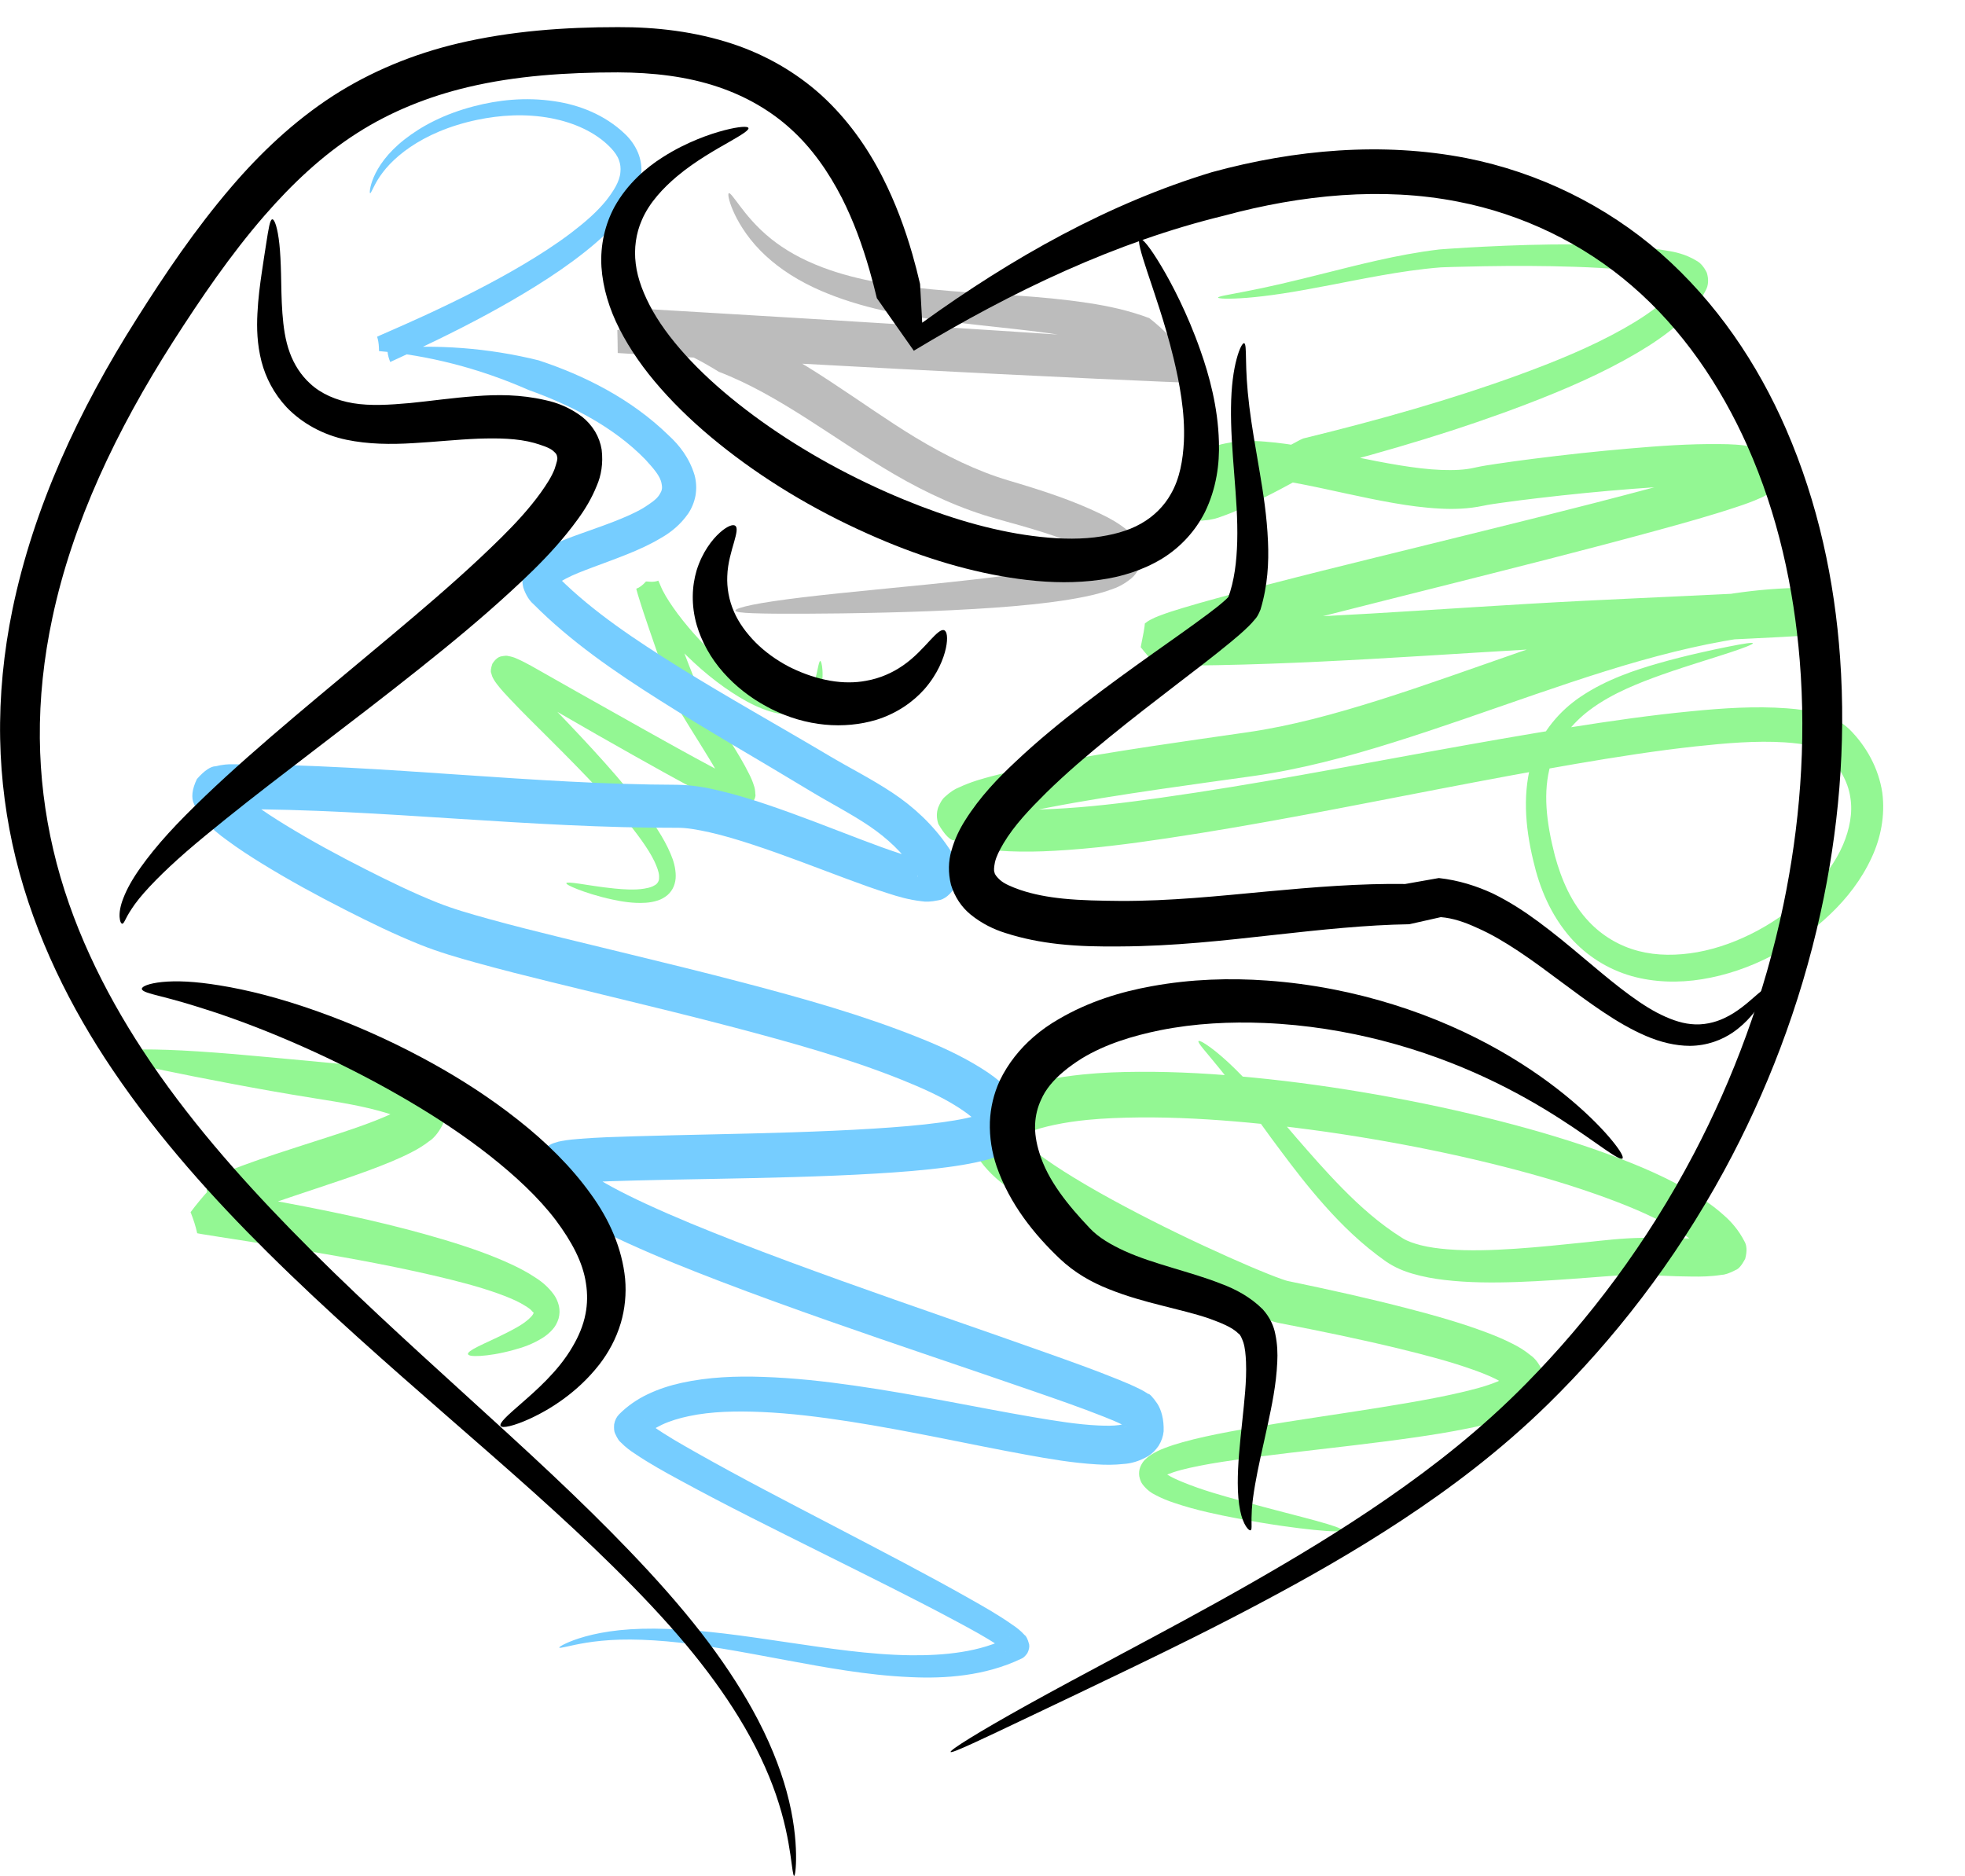 <?xml version="1.0" encoding="UTF-8" standalone="no"?>
<!-- Created with Inkscape (http://www.inkscape.org/) -->
<svg
    xmlns:inkscape="http://www.inkscape.org/namespaces/inkscape"
    xmlns:rdf="http://www.w3.org/1999/02/22-rdf-syntax-ns#"
    xmlns="http://www.w3.org/2000/svg"
    xmlns:cc="http://creativecommons.org/ns#"
    xmlns:dc="http://purl.org/dc/elements/1.1/"
    xmlns:sodipodi="http://sodipodi.sourceforge.net/DTD/sodipodi-0.dtd"
    xmlns:svg="http://www.w3.org/2000/svg"
    xmlns:ns1="http://sozi.baierouge.fr"
    xmlns:xlink="http://www.w3.org/1999/xlink"
    id="svg2"
    sodipodi:docname="earthheart.svg"
    viewBox="0 0 707.54 675.46"
    version="1.1"
    inkscape:version="0.47 r22583"
  >
  <defs
      id="defs4"
    >
    <filter
        id="filter3724"
        height="1.126"
        width="1.204"
        color-interpolation-filters="sRGB"
        y="-.063"
        x="-.102"
        inkscape:collect="always"
      >
      <feGaussianBlur
          id="feGaussianBlur3726"
          stdDeviation="9.049"
          inkscape:collect="always"
      />
    </filter
    >
    <filter
        id="filter3812"
        height="1.334"
        width="1.211"
        color-interpolation-filters="sRGB"
        y="-0.167"
        x="-.105"
        inkscape:collect="always"
      >
      <feGaussianBlur
          id="feGaussianBlur3814"
          stdDeviation="7.475"
          inkscape:collect="always"
      />
    </filter
    >
    <filter
        id="filter3816"
        height="1.534"
        width="1.364"
        color-interpolation-filters="sRGB"
        y="-.267"
        x="-.182"
        inkscape:collect="always"
      >
      <feGaussianBlur
          id="feGaussianBlur3818"
          stdDeviation="7.475"
          inkscape:collect="always"
      />
    </filter
    >
    <filter
        id="filter3820"
        height="1.309"
        width="1.3"
        color-interpolation-filters="sRGB"
        y="-.155"
        x="-.15"
        inkscape:collect="always"
      >
      <feGaussianBlur
          id="feGaussianBlur3822"
          stdDeviation="7.475"
          inkscape:collect="always"
      />
    </filter
    >
    <filter
        id="filter3824"
        height="1.222"
        width="1.173"
        color-interpolation-filters="sRGB"
        y="-.111"
        x="-.087"
        inkscape:collect="always"
      >
      <feGaussianBlur
          id="feGaussianBlur3826"
          stdDeviation="7.475"
          inkscape:collect="always"
      />
    </filter
    >
    <filter
        id="filter3840"
        height="1.227"
        width="1.166"
        color-interpolation-filters="sRGB"
        y="-.114"
        x="-.083"
        inkscape:collect="always"
      >
      <feGaussianBlur
          id="feGaussianBlur3842"
          stdDeviation="4.361"
          inkscape:collect="always"
      />
    </filter
    >
  </defs
  >
  <sodipodi:namedview
      id="base"
      bordercolor="#666666"
      inkscape:pageshadow="2"
      inkscape:window-y="-8"
      pagecolor="#ffffff"
      inkscape:window-height="716"
      inkscape:window-maximized="1"
      inkscape:zoom="0.35"
      inkscape:window-x="-8"
      showgrid="false"
      borderopacity="1.0"
      inkscape:current-layer="layer1"
      inkscape:cx="244.8406"
      inkscape:cy="318.37169"
      inkscape:window-width="1366"
      inkscape:pageopacity="0.0"
      inkscape:document-units="px"
  />
  <g
      id="layer1"
      inkscape:label="Layer 1"
      inkscape:groupmode="layer"
      transform="translate(-28.947 -150.05)"
    >
    <path
        id="path3736"
        inkscape:path-effect="#path-effect3738"
        inkscape:original-d="M 232.85714,468.07647 C 340.75578,498.9171 169.43924,365.72555 220,395.21933 c 5.08586,2.96675 74.31468,42.82818 75.71429,41.42857 2.60456,-2.60456 -16.38598,-29.47772 -18.57143,-34.28572 -4.02966,-8.86525 -18.53103,-49.90573 -14.28572,-40 8.51589,19.87041 61.42857,68.12677 61.42857,25.71429"
        style="filter:url(#filter3820);fill:#93f793"
        d="m232.86 468.08c0.099-0.347 1.7-0.237 4.649 0.191 1.474 0.214 3.286 0.506 5.416 0.822 2.13 0.316 4.578 0.658 7.327 0.925 1.639 0.155 3.373 0.301 5.166 0.346s3.648-0.009 5.514-0.313c1.081-0.179 2.116-0.412 3.008-0.814 0.646-0.301 1.212-0.628 1.559-1.025 0.285-0.302 0.51-0.68 0.621-1.062 0.143-0.405 0.169-0.943 0.147-1.552-0.04-1.595-0.78-3.379-1.692-5.388-1.182-2.463-2.769-4.924-4.572-7.477-4.138-5.838-9.295-11.722-15.039-17.924-5.461-5.885-11.454-11.953-17.806-18.301-4.719-4.714-9.716-9.577-14.703-14.864-1.466-1.544-3.037-3.227-4.547-5.192 0 0 0-0-0-0-0.427-0.525-0.954-1.281-1.495-2.317-0.184-0.303-0.393-0.868-0.595-1.701-0.28-0.529-0.164-1.648 0.396-3.329 1.016-1.608 2.12-2.511 3.265-2.703 1.227-0.235 2.031-0.264 2.393-0.133 0 0 0 0 0 0 1.405 0.247 2.39 0.593 2.967 0.882 1.195 0.498 2.284 1.037 3.284 1.56 1.472 0.764 2.9 1.562 4.298 2.365 0 0 0 0 0 0 4.495 2.579 9.104 5.168 13.791 7.817 8.289 4.684 16.79 9.475 25.471 14.327 3.599 2.011 7.221 4.035 10.871 6.054 4.631 2.563 9.226 5.074 13.792 7.505 2.74 1.457 5.402 2.871 8.043 4.126h0c0.789 0.369 1.452 0.689 2.017 0.894 0.201 0.058 0.185 0.071-0.043 0.007-0.035-0.038-0.35-0.057-0.944-0.069-0.257-0.322-1.318 0.156-3.203 1.411-1.034 1.555-1.466 2.409-1.202 2.689 0.045 0.345 0.01 0.376-0.023 0.103-0.182-0.776-0.65-1.729-1.196-2.906-1.64-3.409-3.655-6.746-5.715-10.155-2.23-3.68-4.527-7.31-6.786-10.941 0-0 0-0-0-0-0.893-1.435-1.795-2.89-2.678-4.38-0 0-0-0-0-0-0.522-0.86-1.157-1.922-1.764-3.244-0.749-1.687-1.389-3.33-1.993-4.9-0.886-2.295-1.728-4.569-2.547-6.814-1.963-5.381-3.809-10.656-5.562-15.803-1.41-4.139-2.802-8.242-4.037-12.331v-0c-0.162-0.535-0.332-1.108-0.496-1.72-0.049-0.18-0.108-0.41-0.17-0.691 1.179-0.42 2.335-1.291 3.497-2.611 0-0 0-0 0-0 0.221 0.016 0.435 0.02 0.659 0.03 0.208 0.01 0.412 0.036 0.608 0.051 1.262 0.099 2.308-0.021 3.167-0.378 0-0 0-0 0-0 0.315 0.632 0.535 1.163 0.699 1.577 1.071 2.695 2.728 5.274 4.495 7.859 2.377 3.441 4.969 6.624 7.61 9.614 3.266 3.683 6.551 7.042 9.831 10.027 3.28 2.985 6.554 5.597 9.779 7.837 3.297 2.277 6.452 4.131 9.533 5.321 1.398 0.51 2.74 0.934 3.997 1.167 1.256 0.233 2.426 0.276 3.496 0.079 1.021-0.161 1.967-0.52 2.737-1.03 0.96-0.612 1.73-1.512 2.345-2.447v-0c0.971-1.46 1.535-2.977 1.946-4.352 0.41-1.375 0.662-2.61 0.87-3.617 0.416-2.014 0.674-3.107 0.973-3.107 0.15 0 0.3 0.269 0.441 0.805 0.141 0.536 0.276 1.34 0.351 2.414 0.075 1.074 0.094 2.42-0.094 4.016-0.188 1.596-0.578 3.446-1.49 5.464-0 0-0 0-0 0-0.621 1.347-1.552 2.738-2.953 3.937-1.163 0.972-2.587 1.73-4.186 2.15-1.599 0.395-3.286 0.521-4.994 0.402-1.708-0.119-3.438-0.482-5.094-1.012-3.704-1.119-7.452-2.931-11.127-5.164-3.605-2.179-7.271-4.762-10.93-7.745-3.658-2.982-7.308-6.365-10.894-10.088-2.928-3.03-5.848-6.338-8.602-10.017-2.031-2.684-4.07-5.694-5.674-9.24-0.204-0.446-0.348-0.782-0.468-0.984 0-0 0-0 0-0 0.776-0.517 1.747-0.804 2.887-0.839 0.177-0.005 0.356-0.01 0.539 0.012 0.197 0.024 0.414 0.068 0.635 0.114 0 0 0 0 0 0 1.16-1.144 2.363-1.843 3.581-2.091 0.011 0.043 0.04 0.133 0.08 0.273 0.131 0.438 0.289 0.91 0.46 1.422v0c1.3 3.872 2.775 7.836 4.294 11.943 1.872 5.058 3.823 10.236 5.872 15.509 0.855 2.201 1.723 4.408 2.621 6.612 0.632 1.546 1.241 3.038 1.897 4.441 0.258 0.581 0.736 1.307 1.301 2.25 0 0 0 0 0 0 0.839 1.366 1.727 2.748 2.637 4.165 0 0 0 0 0 0 2.291 3.562 4.656 7.195 6.998 10.959 2.126 3.406 4.323 6.989 6.273 10.919 0.64 1.247 1.333 2.762 1.874 4.606 0.195 0.55 0.352 1.427 0.388 2.628 0.259 0.826-0.271 2.271-1.692 4.212-1.943 1.314-3.094 1.802-3.432 1.483-0.736-0.007-1.192-0.05-1.367-0.115-0.706-0.16-1.185-0.311-1.442-0.422-1.085-0.404-2.019-0.831-2.826-1.215 0 0-0 0-0-0-2.91-1.366-5.719-2.836-8.475-4.292-4.645-2.451-9.297-4.983-13.964-7.565-3.678-2.035-7.314-4.073-10.912-6.098-8.698-4.895-17.191-9.755-25.449-14.533-4.651-2.69-9.253-5.35-13.767-8.026l-0-0c-1.325-0.785-2.625-1.538-3.913-2.232-0.905-0.484-1.734-0.918-2.51-1.25-0.577-0.198-0.764-0.336-0.593-0.261v0c0.029 0.085 0.489 0.03 1.392-0.117 0.932-0.134 1.834-0.905 2.754-2.314 0.45-1.453 0.583-2.303 0.352-2.583-0.127-0.453-0.181-0.658-0.196-0.614 0.01 0.089 0.221 0.352 0.542 0.824v0c1.082 1.489 2.423 2.961 3.842 4.536 4.706 5.197 9.544 10.128 14.191 15.026 6.212 6.546 12.098 12.9 17.457 19.12 5.61 6.501 10.737 12.923 14.849 19.371 1.798 2.811 3.433 5.717 4.686 8.73 1.025 2.351 1.801 5.051 1.818 7.916 0.002 1.206-0.223 2.472-0.712 3.712-0.509 1.23-1.279 2.284-2.226 3.117-1.118 0.954-2.309 1.571-3.459 1.95-1.534 0.516-3.004 0.746-4.364 0.837-2.299 0.156-4.433 0.041-6.408-0.188s-3.789-0.57-5.454-0.928v-0c-2.822-0.595-5.282-1.263-7.391-1.907-2.108-0.644-3.865-1.264-5.269-1.81-2.808-1.093-4.21-1.878-4.111-2.224z"
    />
    <g
        id="g3920"
        transform="matrix(1.644 0 0 1.644 -347.42 -326.77)"
      >
      <path
          id="path3744"
          d="m495.71 355.22c-0.009-0.122 0.52-0.278 1.56-0.492s2.59-0.49 4.624-0.886c2.033-0.396 4.549-0.916 7.527-1.602 2.978-0.686 6.418-1.542 10.316-2.519 3.336-0.839 7.017-1.775 11.063-2.678 4.047-0.903 8.46-1.777 13.285-2.354 0.153-0.016 0.259-0.023 0.316-0.027 0.194-0.016 0.386-0.03 0.576-0.045 0.668-0.05 1.341-0.097 2.017-0.142 2.236-0.15 4.537-0.283 6.904-0.402 6.297-0.316 13.074-0.545 20.311-0.503 3.415 0.02 6.944 0.101 10.583 0.328 2.916 0.179 5.952 0.445 9.072 1.016 1.956 0.299 4.292 0.808 6.628 2.232 0.784 0.406 1.617 1.261 2.27 2.63 0.455 1.486 0.338 2.83-0.234 3.852-1.468 2.917-3.608 5.296-5.876 7.248-2.799 2.459-5.904 4.552-9.101 6.434-7.45 4.396-15.683 7.979-24.258 11.256-14.265 5.463-29.791 10.145-46.248 14.362 0.004-0.003 0.009-0.002 0.013-0.003 0.012-0.002 0.024-0.004 0.035-0.006 0.043-0.006 0.083-0.01 0.119-0.012-0.258 0.145-0.518 0.292-0.782 0.44-0 0-0 0-0 0-0.922 0.517-1.85 1.033-2.784 1.545-0 0-0 0-0 0-2.749 1.509-5.558 3.002-8.446 4.44-2.699 1.353-5.578 2.753-8.768 3.856-0.875 0.354-2.156 0.73-3.868 0.845-0.461 0.151-1.432-0.04-2.851-0.676-1.449-1.054-2.187-2.37-2.185-3.852-0.126-2.646 0.626-5.666 2.726-8.387 2.115-2.285 4.693-3.541 7.136-3.968 2.988-0.609 5.868-0.608 8.502-0.389h0c3.247 0.238 6.41 0.733 9.488 1.295 6.796 1.231 13.46 2.826 20.123 3.904 3.092 0.497 6.146 0.9 9.154 1.014 2.588 0.082 5.054 0.027 7.264-0.504 0 0 0-0 0-0 1.734-0.387 3.367-0.621 4.863-0.842 2.646-0.399 5.298-0.756 7.952-1.094 0 0 0-0 0-0 6.886-0.877 13.878-1.639 20.972-2.246 6.464-0.559 13.129-1.062 19.991-0.973 2.131 0.007 4.534 0.087 7.144 0.598 0 0 0 0 0 0 0.723 0.089 1.795 0.415 3.131 1.121 0.49 0.228 1.104 0.755 1.804 1.599 0.635 0.815 0.993 1.875 1.049 3.158-0.271 1.832-0.672 2.883-1.158 3.146-0.541 0.594-0.947 0.952-1.197 1.09-0.822 0.551-1.494 0.896-1.972 1.093-1.798 0.815-3.533 1.413-5.132 1.941-5.569 1.862-11.202 3.425-16.801 4.962-16.005 4.397-32.421 8.504-49.094 12.716-14.976 3.785-30.178 7.517-45.42 11.75-2.441 0.678-4.861 1.365-7.246 2.097-1.614 0.5-3.123 0.964-4.481 1.506-0 0-0 0-0 0-0.413 0.175-0.667 0.266-0.736 0.321-0.029 0.037 0.1-0.062 0.4-0.286-0.082-0.718 0.101-2.321 0.594-4.796 0-0 0-0 0-0-0.266-0.257-0.508-0.498-0.723-0.729-0.235-0.253-0.44-0.494-0.623-0.725-0.593-0.75-0.952-1.367-1.103-1.817-0.355-0.032-0.301-0.078 0.143-0.038 14.758-0.019 29.737-0.701 44.934-1.591s30.613-1.989 46.245-2.774c8.064-0.406 16.157-0.769 24.275-1.149 4.067-0.19 8.122-0.383 12.164-0.586 4.594-0.232 9.102-0.423 13.509-0.779 0.481-0.042 0.852-0.067 1.109-0.106 0.242 1.521 0.069 3.168-0.525 4.915-0 0-0 0-0 0 0.086 0.142 0.168 0.284 0.245 0.422 0 0 0 0 0 0.001 0.041 0.073 0.082 0.146 0.117 0.216 0.03 0.06 0.054 0.12 0.077 0.181 0.046 0.121 0.088 0.243 0.128 0.365 0.416 1.289 0.512 2.529 0.295 3.686l-0 0c-0.081-0.007-0.218-0.011-0.411-0.017h-0c-0.678-0.02-1.399-0.021-2.162-0.022h-0c-9.503-0.027-19.058 1.671-28.499 3.979-10.331 2.541-20.472 5.901-30.577 9.366-10.371 3.562-20.695 7.277-31.151 10.544-9.952 3.119-20.11 5.854-30.518 7.332-7.013 0.987-13.955 1.924-20.806 2.931-8.198 1.206-16.268 2.459-24.164 3.988-3.333 0.646-6.593 1.324-9.752 2.142-2.276 0.614-4.304 1.124-5.908 1.917-0.491 0.314-0.665 0.314-0.38 0.142 0.162-0.073 0.385-0.481 0.717-1.217 0.272-0.804 0.261-1.638-0.026-2.54-1.047-1.478-1.295-2.047-1.126-1.559 0 0 0 0 0 0 0.341 0.211 0.998 0.367 1.887 0.621 0 0 0 0 0 0 1.943 0.511 4.11 0.714 6.411 0.85 2.957 0.16 5.973 0.103 9.029-0.039 7.958-0.372 15.876-1.356 23.752-2.462 20.491-2.885 40.271-6.734 59.432-10.199 10.205-1.846 20.23-3.625 30.08-5.191 9.027-1.437 17.94-2.716 26.737-3.562 6.92-0.677 13.934-1.155 20.92-0.637 2.494 0.175 5.113 0.53 7.744 1.31 0 0 0 0 0 0 1.899 0.493 4.014 1.493 5.92 3.283 3.723 3.717 6.386 8.552 7.193 13.868 0.663 5.064-0.356 9.98-2.319 14.211-2.214 4.812-5.394 8.883-8.923 12.272-3.958 3.825-8.403 6.913-13.042 9.298-4.851 2.506-9.989 4.258-15.185 5.096-5.182 0.848-10.484 0.692-15.419-0.686-5.268-1.496-9.857-4.467-13.274-8.283-4.5-5.1-6.928-11.145-8.251-16.895-0.934-3.84-1.548-7.745-1.632-11.529-0.084-3.784 0.36-7.447 1.428-10.864 0.996-3.045 2.537-5.704 4.358-7.966s3.922-4.125 6.107-5.607c3.015-2.039 6.055-3.49 8.945-4.643s5.633-2.002 8.14-2.717c3.337-0.959 6.304-1.679 8.869-2.268s4.729-1.043 6.475-1.391c3.492-0.696 5.318-0.965 5.377-0.747 0.059 0.218-1.655 0.917-5.037 2.035-1.691 0.559-3.799 1.221-6.295 2.011-2.495 0.79-5.379 1.706-8.593 2.845-2.417 0.862-5.035 1.836-7.73 3.063-2.695 1.227-5.47 2.706-8.105 4.687-1.86 1.396-3.627 3.098-5.12 5.093-1.493 1.995-2.712 4.282-3.408 6.812-0.854 2.916-1.115 6.099-0.902 9.469 0.213 3.37 0.902 6.927 1.831 10.539 1.409 5.181 3.641 10.447 7.483 14.468 2.819 3.001 6.611 5.312 10.827 6.394 4.009 1.054 8.458 1.044 12.915 0.25 4.486-0.812 8.966-2.461 13.245-4.766 4.085-2.211 7.963-5.014 11.349-8.417 3.001-3.037 5.636-6.487 7.293-10.353 1.413-3.337 2.17-6.996 1.587-10.38-0.497-3.522-2.562-6.952-5.347-9.744-0.447-0.562-1.529-0.913-2.854-1.374-0 0-0 0-0-0-1.849-0.546-3.935-0.769-6.169-0.921-6.263-0.4-12.816 0.166-19.612 0.896-8.544 0.934-17.273 2.301-26.21 3.83-9.737 1.667-19.683 3.546-29.854 5.496-19.064 3.656-38.904 7.703-59.686 10.804-7.972 1.192-16.157 2.264-24.574 2.727-3.237 0.179-6.559 0.258-9.951 0.106-2.599-0.105-5.361-0.38-8.209-1.067-0-0-0-0-0-0-1.063-0.235-2.365-0.623-3.826-1.321h-0c-0.773 0.013-2.05-1.135-3.453-3.607-0.408-1.241-0.416-2.453-0.029-3.598 0.472-1.146 0.965-1.909 1.43-2.293 1.231-1.141 2.287-1.78 3.02-2.054 2.659-1.251 5.245-1.983 7.569-2.573 3.443-0.91 6.89-1.651 10.308-2.331 8.116-1.617 16.325-2.939 24.569-4.191 6.921-1.052 13.879-2.025 20.854-3.036 9.61-1.382 19.236-4.038 28.952-7.098 10.181-3.216 20.403-6.931 30.862-10.551 10.169-3.525 20.583-6.988 31.409-9.681 9.877-2.471 20.224-4.28 30.889-4.307h0c0.773-0.001 1.589 0.001 2.448 0.024 0 0 0 0 0 0 0.226 0.005 0.507 0.016 0.844 0.039h0c-0.015 1.172 0.287 2.415 0.897 3.763 0.058 0.127 0.118 0.256 0.18 0.387 0.032 0.067 0.064 0.135 0.092 0.204 0.033 0.081 0.063 0.161 0.094 0.24 0 0 0 0 0 0.001 0.059 0.15 0.121 0.298 0.186 0.448 0 0 0 0 0 0-0.787 1.812-1.163 3.48-1.122 5.029-0.67 0.09-1.234 0.137-1.686 0.171-4.66 0.377-9.27 0.577-13.811 0.806-4.06 0.206-8.128 0.4-12.202 0.59-8.131 0.38-16.214 0.74-24.243 1.139-15.495 0.771-30.89 1.849-46.173 2.713-15.284 0.864-30.457 1.513-45.505 1.493-0.401 0.041-1.202-0-2.379-0.224-0.35-0.497-0.914-1.168-1.665-2.046-0.231-0.27-0.479-0.561-0.736-0.872-0.235-0.285-0.476-0.586-0.726-0.898-0 0-0-0-0-0 0.541-2.64 0.86-4.368 0.91-5.196 0.524-0.412 0.906-0.663 1.133-0.768 0.781-0.419 1.431-0.695 1.924-0.876 0 0 0-0 0-0 1.819-0.706 3.57-1.25 5.212-1.743 2.52-0.764 5.027-1.466 7.508-2.145 15.449-4.229 30.737-7.914 45.696-11.613 16.714-4.135 33.089-8.129 48.987-12.385 5.598-1.501 11.078-2.976 16.353-4.702 1.573-0.522 3.006-0.989 4.235-1.55 0.377-0.192 0.559-0.252 0.505-0.241-0.02-0.025-0.2 0.159-0.561 0.536-0.372 0.127-0.672 1.017-0.943 2.671 0.056 0.955 0.293 1.696 0.735 2.248 0.46 0.519 0.743 0.798 0.886 0.821 0.271 0.076 0.118 0.101-0.367-0.063-0 0-0 0-0-0-1.53-0.355-3.372-0.389-5.444-0.456-6.32-0.144-12.701 0.297-19.112 0.785-6.965 0.536-13.845 1.224-20.634 2.024-0 0-0 0-0 0-2.617 0.309-5.207 0.632-7.765 0.993-1.56 0.225-2.986 0.404-4.25 0.683-0 0-0 0-0 0-3.304 0.695-6.511 0.785-9.505 0.614-3.511-0.181-6.896-0.653-10.157-1.223-7.062-1.228-13.742-2.904-20.233-4.157-2.957-0.567-5.822-1.059-8.612-1.289-0 0-0 0-0-0-2.317-0.165-4.435-0.248-6.249 0.152-1.312 0.361-2.435 0.718-2.795 1.318-0.62 0.452-0.786 1.775-0.911 3.264 0.003-1.08-0.537-1.995-1.641-2.844-0.966-0.368-1.381-0.533-1.316-0.395 0.173 0.065 0.711-0.167 1.614-0.409 2.595-0.837 5.188-2.074 7.882-3.358 2.786-1.338 5.528-2.747 8.241-4.184 0-0 0-0 0-0 0.919-0.487 1.834-0.978 2.745-1.472 0-0 0-0 0-0 0.259-0.14 0.52-0.282 0.784-0.426 0.176-0.08 0.356-0.161 0.54-0.244 0.049-0.022 0.098-0.044 0.148-0.067 0.019-0.009 0.038-0.018 0.058-0.025 16.683-4.068 32.309-8.521 46.614-13.707 8.471-3.077 16.432-6.335 23.521-10.336 3.037-1.718 5.871-3.521 8.318-5.593 1.964-1.703 3.682-3.423 4.636-5.35-0.083 0.044-0.02 0.222 0.046 0.694 0.224 0.25 0.114 0.265-0.095 0.015-1.018-0.795-2.708-1.098-4.597-1.555-2.766-0.586-5.593-0.901-8.416-1.157-3.498-0.314-6.933-0.487-10.289-0.604-7.112-0.247-13.815-0.231-20.071-0.132-2.349 0.037-4.633 0.088-6.849 0.155-0.671 0.02-1.335 0.042-1.99 0.066-0.187 0.007-0.372 0.014-0.553 0.022-0.105 0.006-0.162 0.006-0.17 0.006-4.652 0.37-8.99 1.047-13.013 1.757-4.023 0.71-7.732 1.457-11.117 2.109-3.95 0.763-7.47 1.404-10.525 1.869-3.055 0.465-5.643 0.76-7.734 0.927-4.181 0.332-6.361 0.195-6.379-0.049z"
          inkscape:original-d="m 495.71429,355.21933 c 16.29248,-1.18142 32.4029,-6.95458 48.57142,-8.57143 0.79798,-0.0798 60.30772,-3.47258 55.71429,5.71428 -8.54676,17.09352 -64.3044,32.14753 -84.28571,37.14286 -0.0994,0.0249 -24.28572,13.73717 -24.28572,10 0,-20.49833 41.41837,1.58957 61.42857,-2.85714 6.67573,-1.4835 61.42857,-8.07337 61.42857,-2.85715 0,4.63504 -148.5729,37.14286 -130,37.14286 30.78598,0 61.3326,-2.78091 91.42858,-4.28571 16.19822,-0.80991 64.78989,-2.85715 48.57142,-2.85715 -38.15445,0 -83.2009,25.96748 -121.42857,31.42858 -20.46677,2.92382 -80.05727,10.69996 -60,15.71428 32.56936,8.14234 172.6317,-34.51116 188.57143,-18.57143 29.5217,29.5217 -50.72335,79.96375 -64.28571,25.71429 -8.84114,-35.36453 17.41847,-39.42582 45.71428,-47.14286"
          style="filter:url(#filter3824);fill:#93f793"
          inkscape:path-effect="#path-effect3746"
      />
      <path
          id="path3728"
          d="m522.86 625.22c-0.062 0.345-2.144 0.329-6.053-0.064-3.909-0.394-9.649-1.145-16.991-2.546h-0c-2.038-0.387-4.217-0.817-6.522-1.357s-4.735-1.188-7.264-2.051c-1.287-0.434-2.667-0.962-4.078-1.729-0.798-0.37-1.783-1.047-2.727-2.239-0.336-0.427-0.606-1.035-0.764-1.82-0.105-0.739-0.025-1.448 0.235-2.094 0.296-0.676 0.644-1.189 1.005-1.536 0.434-0.443 0.862-0.784 1.255-1.036 1.044-0.68 2.09-1.157 3.05-1.518 1.293-0.503 2.603-0.914 3.9-1.276 3.279-0.92 6.705-1.637 10.203-2.3 8.059-1.53 16.801-2.799 26.04-4.215 4.295-0.659 8.699-1.344 13.19-2.122 3.786-0.657 7.612-1.364 11.432-2.253 2.844-0.672 5.59-1.354 8.069-2.38 0.843-0.36 1.556-0.675 2.059-1.037 0.335-0.335 0.475-0.335 0.195-0.081-0.121 0.174-0.201 0.448-0.266 0.843-0.024 0.407 0.003 0.722 0.101 0.967 0.291 0.404 0.142 0.451-0.167 0.05l-0-0c-0.56-0.476-1.4-0.905-2.408-1.419-0 0-0-0-0-0-1.443-0.706-3.025-1.318-4.702-1.92-5.117-1.829-10.594-3.256-16.303-4.647-8.433-2.048-17.212-3.858-26.268-5.609-0 0-0 0-0-0-1.062-0.225-1.882-0.492-2.476-0.706h-0c-1.119-0.378-2.196-0.778-3.237-1.179-0 0-0 0-0-0-3.049-1.171-6.058-2.433-9.044-3.728-7.853-3.404-15.761-7.137-23.646-11.263-3.879-2.029-7.776-4.172-11.639-6.502-3.205-1.927-6.464-4.025-9.619-6.481-2.1-1.53-4.512-3.611-6.521-6.696-0.732-0.979-1.316-2.566-1.496-4.727 0.048-2.18 0.827-4.046 2.217-5.425 2.018-1.939 4.214-3.237 6.298-4.081 2.678-1.139 5.371-1.886 7.972-2.414 2.722-0.559 5.452-0.958 8.176-1.236 4.168-0.425 8.283-0.566 12.3-0.585 8.518-0.058 16.884 0.46 25.056 1.262 9.29 0.909 18.386 2.203 27.256 3.771 9.198 1.625 18.178 3.553 26.885 5.79 8.218 2.11 16.236 4.504 23.928 7.341 6.373 2.336 12.679 5.02 18.507 8.531 2.245 1.346 4.484 2.902 6.562 4.782 0 0 0 0 0 0 1.624 1.42 3.207 3.261 4.409 5.596 0.57 0.919 0.647 2.238 0.193 3.905-0.745 1.407-1.441 2.203-2.024 2.406-0 0-0 0-0 0-1.478 0.792-2.564 1.089-3.154 1.091 0 0-0 0-0 0-2.36 0.378-4.504 0.396-6.4 0.372-2.296-0.008-4.53-0.092-6.706-0.192-1.563-0.07-2.994-0.176-4.305-0.192-3.748-0.061-7.602 0.322-11.529 0.611-5.36 0.402-10.618 0.787-15.754 0.963-5.42 0.192-10.779 0.166-15.951-0.441-2.329-0.271-4.674-0.688-6.966-1.359-1.961-0.555-3.968-1.392-5.823-2.646-5.444-3.828-9.787-8.131-13.511-12.315-3.724-4.184-6.824-8.255-9.561-11.917-2.934-3.89-5.399-7.419-7.588-10.419-2.189-3-4.091-5.479-5.679-7.448-1.588-1.969-2.854-3.437-3.686-4.46-0.832-1.024-1.225-1.609-1.094-1.761 0.131-0.153 0.783 0.132 1.895 0.885s2.679 1.981 4.587 3.742c1.908 1.761 4.15 4.063 6.657 6.88s5.27 6.156 8.394 9.769c2.986 3.428 6.272 7.224 10.028 11.032 3.756 3.807 7.979 7.631 13.034 10.802 1.09 0.709 2.497 1.181 4.071 1.598 1.835 0.466 3.82 0.726 5.918 0.9 4.673 0.382 9.653 0.212 14.91-0.132 4.941-0.33 10.077-0.867 15.43-1.419 3.812-0.401 7.868-0.901 12.219-0.962 1.632-0.016 3.162 0.055 4.582 0.086 2.135 0.045 4.258 0.076 6.362 0.033 1.877-0.054 3.562-0.074 4.977-0.369l0-0c0.521-0.196 0.586-0.11 0.064 0.074h-0c-0.301 0.025-0.73 0.59-1.353 1.686-0.343 1.384-0.319 2.377 0.115 3.024-0.439-0.95-1.396-1.9-2.546-2.966l-0-0c-1.503-1.331-3.308-2.507-5.274-3.66-5.141-2.999-10.959-5.324-17.111-7.502-7.368-2.592-15.113-4.785-23.134-6.748-8.487-2.075-17.249-3.864-26.237-5.379-8.668-1.46-17.527-2.664-26.542-3.505-7.943-0.738-15.97-1.217-24.034-1.145-3.842 0.043-7.65 0.17-11.376 0.54-2.435 0.242-4.821 0.587-7.145 1.076-2.204 0.47-4.258 1.012-6.06 1.8-1.39 0.651-2.549 1.239-3.192 1.96 0.435-0.424 0.626-0.967 0.698-1.799-0.153-0.576-0.057-0.658 0.034-0.287 0.642 1.263 2.268 2.475 4.145 4.064 2.658 2.101 5.585 3.992 8.618 5.851 3.625 2.216 7.338 4.286 11.085 6.282 7.626 4.061 15.294 7.763 22.925 11.168 2.907 1.296 5.778 2.54 8.634 3.676 0 0 0 0 0 0 0.981 0.389 1.928 0.757 2.851 1.079 0 0 0 0 0 0 0.639 0.209 1.052 0.374 1.263 0.403h0c9.11 1.881 18.015 3.858 26.622 6.103 5.784 1.504 11.544 3.132 17.101 5.234 1.827 0.689 3.692 1.465 5.539 2.408h0c1.247 0.616 2.615 1.424 3.978 2.539 0 0 0 0 0 0 0.895 0.595 1.894 1.801 2.703 3.668 0.289 0.786 0.402 1.681 0.323 2.658-0.12 0.964-0.394 1.789-0.796 2.46-1.004 1.538-2.059 2.483-2.952 2.946-1.266 0.789-2.484 1.336-3.588 1.74-3.231 1.213-6.395 1.94-9.37 2.538-4.082 0.836-8.072 1.462-11.941 2.016-4.603 0.66-9.076 1.215-13.407 1.733-9.346 1.121-18.034 2.045-25.983 3.202-3.464 0.507-6.739 1.031-9.802 1.735-1.211 0.279-2.353 0.571-3.415 0.926-0.819 0.287-1.512 0.532-2.022 0.847-0.179 0.114-0.297 0.179-0.333 0.217-0.013 0.035 0.008-0.045 0.104-0.231 0.085-0.215 0.102-0.45 0.065-0.734-0.08-0.271-0.12-0.398-0.161-0.401-0.02 0.143 0.395 0.365 0.965 0.791 0.95 0.609 2.056 1.097 3.212 1.582 4.535 1.883 8.975 3.073 12.947 4.177 0 0 0 0 0 0 7.102 1.968 12.695 3.338 16.47 4.379 3.775 1.04 5.74 1.729 5.678 2.074z"
          inkscape:original-d="m 522.85714,625.21933 c -147.53779,-26.34897 156.57644,-16.11329 -12.85714,-50 -6.49778,-1.29956 -71.31624,-30.11234 -62.85714,-38.57143 18.65198,-18.65199 148.5576,4.25807 160,27.14285 1.28722,2.57444 -15.34623,1.42858 -18.57143,1.42858 -11.62861,0 -43.51897,5.74926 -54.28572,-1.42858 -17.20694,-11.47129 -30.01946,-34.71056 -42.85714,-45.71428"
          style="filter:url(#filter3812);fill:#93f793"
          inkscape:path-effect="#path-effect3730"
      />
      <path
          id="path3732"
          d="m331.43 586.65c-0.088-0.352 0.679-0.898 2.177-1.656 1.498-0.758 3.737-1.711 6.442-3.091 1.606-0.831 3.365-1.721 4.76-3 0.389-0.364 0.715-0.697 0.883-1.014 0.105-0.225 0.17-0.37 0.113-0.396-0.028 0.016-0.063 0.005-0.089 0.02v0c-0.017-0.028-0.134-0.131-0.288-0.321-0.459-0.57-1.349-1.055-2.464-1.71-1.419-0.768-3.051-1.421-4.856-2.078-4.257-1.537-9.103-2.79-14.442-4.032-5.055-1.169-10.464-2.28-16.181-3.341-5.716-1.061-11.74-2.072-18.01-3.09-4.087-0.663-8.284-1.315-12.573-1.983-1.19-0.185-2.413-0.373-3.666-0.584-0.308-0.051-0.679-0.114-1.111-0.202-0.324-1.463-0.794-2.968-1.41-4.524-0.015-0.018-0.03-0.035-0.043-0.056-0.003-0.005-0.006-0.009-0.008-0.016 2.61-3.519 5.312-6.286 7.693-8.79 1.234-0.507 2.474-0.988 3.717-1.45 2.442-0.908 4.857-1.728 7.223-2.512 3.988-1.323 7.895-2.549 11.681-3.78 3.568-1.163 6.991-2.292 10.205-3.556 1.333-0.525 2.589-1.048 3.745-1.617 0.927-0.472 1.7-0.868 2.247-1.288 0.365-0.427 0.508-0.353 0.162 0.089v0c-0.153 0.29-0.208 0.724-0.2 1.325v0c0.09 0.617 0.221 1.043 0.431 1.308 0.484 0.373 0.27 0.411-0.266-0.052-0.908-0.523-2.102-0.913-3.452-1.344-5.216-1.61-10.604-2.433-15.774-3.263-6.944-1.097-13.226-2.243-18.759-3.288-5.533-1.045-10.318-1.994-14.244-2.812-7.853-1.638-12.287-2.787-12.212-3.609 0.075-0.822 4.679-1.221 12.76-0.939 4.04 0.141 8.946 0.459 14.57 0.928 5.624 0.47 11.966 1.094 18.884 1.73 5.262 0.474 11.048 1.061 17.188 2.626 1.577 0.388 3.34 0.929 5.206 1.825 1.051 0.349 2.465 1.348 3.916 3.247 0.532 0.774 0.884 1.781 1.016 3.002v0c0.048 1.189-0.137 2.215-0.526 3.047 0 0-0 0-0 0-0.976 1.883-2.055 3.063-2.946 3.609-1.27 0.986-2.526 1.732-3.675 2.321-1.485 0.78-2.974 1.454-4.436 2.068-3.521 1.48-7.124 2.758-10.718 3.986-3.844 1.316-7.737 2.584-11.63 3.901-2.327 0.788-4.639 1.579-6.913 2.421-1.157 0.429-2.294 0.868-3.41 1.324-2.812-0.377-5.298-0.946-7.091-1.158 0.001 0.007 0.005 0.006 0.01 0.005 0.019-0.004 0.039-0.011 0.059-0.018-0.466-1.511-0.783-2.985-0.953-4.415l-0-0c0.191 0.043 0.448 0.088 0.766 0.146 1.163 0.209 2.349 0.405 3.555 0.61 4.293 0.728 8.515 1.466 12.644 2.238 6.302 1.177 12.393 2.407 18.19 3.737 5.797 1.33 11.299 2.76 16.434 4.287 5.395 1.598 10.5 3.355 15.033 5.453 1.922 0.885 3.814 1.885 5.559 3.065 1.342 0.857 2.752 2.052 3.893 3.637 0.467 0.647 0.851 1.464 1.092 2.414v0c0.216 0.931 0.19 1.881-0.054 2.789-0.31 1.017-0.777 1.81-1.308 2.401-0.697 0.795-1.42 1.371-2.104 1.804-2.324 1.482-4.508 2.177-6.355 2.678-3.16 0.883-5.648 1.223-7.355 1.332-1.708 0.109-2.641-0.033-2.729-0.384z"
          inkscape:original-d="m 331.42857,586.6479 c 60.77903,-15.16639 -59.1726,-30.97769 -58.57143,-31.42857 13.41944,-10.06458 85.04892,-21.1546 25.71429,-28.57143 -15.2602,-1.90753 -30.21209,-4.305 -45.71429,-5.71429"
          style="filter:url(#filter3816);fill:#93f793"
          inkscape:path-effect="#path-effect3734"
      />
      <path
          id="path2928"
          d="m351.43 650.93c-0.043-0.11 0.397-0.42 1.336-0.864 0.939-0.445 2.38-1.02 4.349-1.567 1.969-0.548 4.47-1.061 7.489-1.377 3.019-0.316 6.562-0.425 10.504-0.281 3.756 0.129 7.91 0.47 12.432 1.006 4.522 0.536 9.413 1.272 14.646 2.045 3.996 0.587 8.198 1.217 12.596 1.737 4.398 0.52 8.991 0.93 13.769 0.984 3.595 0.024 7.318-0.134 10.996-0.723 3.678-0.589 7.313-1.607 10.672-3.379-0 0-0 0-0 0-0.252 0.066-0.564 0.37-0.958 0.91-0.291 0.607-0.396 1.11-0.306 1.526 0.264 0.754 0.321 1.039 0.297 0.824 0-0 0-0-0-0-0.271-0.35-0.881-0.71-1.655-1.268-2.742-1.856-5.814-3.495-9.032-5.23-9.35-5.025-19.482-10.008-30.171-15.349-9.772-4.881-20.073-9.946-30.623-15.7-3.23-1.756-6.604-3.599-9.916-5.857-0.856-0.555-1.902-1.305-2.981-2.413-0.302-0.21-0.741-0.84-1.226-1.925-0.203-0.415-0.276-1.089-0.201-2.013 0.167-0.908 0.545-1.655 1.126-2.226 1.827-1.828 3.937-3.259 6.156-4.32 2.437-1.171 4.973-1.979 7.499-2.531 0 0 0-0 0-0 5.894-1.289 11.92-1.507 17.816-1.301 6.689 0.216 13.406 0.954 20.123 1.92 6.775 0.971 13.589 2.183 20.455 3.462 6.163 1.147 12.354 2.36 18.603 3.427 4.847 0.82 9.614 1.613 14.314 1.833 1.644 0.068 3.162 0.097 4.514-0.094 0 0 0-0 0-0 0.977-0.218 1.617-0.256 1.668-0.427-0.039-0.005-0.118 0.1-0.296 0.319-0.144 0.26-0.223 0.443-0.228 0.601 0.161 0.147-0.184-0.292-0.502-1.238 0.81 1.066 1.044 1.461 0.843 1.095-0.144-0.106-0.427-0.243-0.822-0.448-1.262-0.632-2.674-1.196-4.188-1.799-4.902-1.938-9.988-3.698-15.179-5.497-14.621-5.065-29.705-10.064-45.065-15.469-7.799-2.744-15.678-5.583-23.596-8.615-6.712-2.568-13.498-5.274-20.246-8.353-2.652-1.209-5.325-2.495-7.981-3.922-2.029-1.084-4.126-2.301-6.192-3.78-1.342-0.879-2.927-2.208-4.398-4.227-0.543-0.698-1.024-1.768-1.341-3.207-0.241-1.365-0.043-2.776 0.603-4.15 0.805-1.247 1.423-1.921 1.829-2.029 0.57-0.342 0.983-0.542 1.233-0.612 0.782-0.27 1.379-0.412 1.776-0.469 1.449-0.262 2.769-0.384 3.94-0.471 4.058-0.324 8.062-0.441 11.992-0.556 11.447-0.338 22.968-0.49 34.535-0.87 5.945-0.195 11.896-0.438 17.845-0.812 0-0 0-0 0-0 5.032-0.319 10.013-0.702 14.906-1.371 1.886-0.259 3.715-0.548 5.468-0.933 0 0 0-0 0-0 1.338-0.306 2.514-0.59 3.462-0.993 0-0 0-0 0-0 0.677-0.447 0.921-0.373 0.396-0.041-0.292 0.267-0.497 0.815-0.68 1.672-0.022 0.9 0.057 1.503 0.298 1.853-0.257-0.609-0.891-1.286-1.683-2.088-1.02-0.983-2.288-1.881-3.691-2.785-3.705-2.372-7.937-4.236-12.383-6.031-11.677-4.682-24.091-8.125-36.764-11.472-4.437-1.169-8.902-2.301-13.392-3.416-8.827-2.193-17.66-4.299-26.456-6.466-5.521-1.36-11.057-2.745-16.571-4.279-3.969-1.097-8.081-2.28-12.184-3.915-5.7-2.289-11.118-4.935-16.377-7.615-6.248-3.176-12.421-6.536-18.404-10.226-2.519-1.551-5.055-3.198-7.532-5.031-1.698-1.214-3.607-2.729-5.404-4.808-0.578-0.576-1.252-1.614-1.862-3.156-0.642-1.312-0.473-3.194 0.631-5.469 1.661-1.908 3.097-2.794 4.065-2.797 0-0 0-0 0-0 1.568-0.385 2.877-0.478 3.877-0.439 16.924 0.03 33.47 1.184 49.654 2.29 16.185 1.106 32.008 2.163 47.489 2.201h0c3.374 0.034 6.487 0.595 9.323 1.282 3.576 0.84 7.008 1.897 10.327 3.014 7.214 2.424 14.105 5.186 20.87 7.752 2.908 1.101 5.75 2.164 8.566 3.07 2.095 0.645 3.905 1.25 5.486 1.386h0c0.515-0.009 0.66 0.069 0.387 0.065h-0c-0.517-0.062-1.104 0.564-2.002 1.853-0.22 1.374-0.379 1.872-0.197 1.641-0.044-0.263-0.365-0.723-0.789-1.427-2.451-3.762-5.885-6.939-9.726-9.554-3.982-2.707-8.524-5.01-13.066-7.763-11.12-6.738-22.285-13.093-32.95-19.865-9.843-6.223-19.499-12.866-27.632-21.052-0.799-0.679-1.604-1.859-2.186-3.561-0-0-0-0-0-0-0.39-1.552-0.232-3.079 0.438-4.442 0-0 0-0 0-0 0.76-1.359 1.608-2.276 2.385-2.809 0-0 0-0 0-0 0.998-0.767 1.968-1.335 2.853-1.771 2.336-1.176 4.63-2.015 6.764-2.777 0-0 0-0 0-0 2.55-0.921 5.029-1.77 7.387-2.688 2.325-0.914 4.507-1.833 6.419-2.965 0-0 0-0 0-0 1.595-1.014 2.96-1.907 3.58-2.962 0-0 0-0 0-0 0.258-0.4 0.45-0.787 0.5-1.115 0.088-0.336 0.051-0.789-0.051-1.27v-0c-0.261-1.68-1.837-3.391-3.568-5.305-3.528-3.619-7.614-6.587-11.964-9.071s-8.965-4.484-13.599-6.144c-11.009-4.849-22.16-7.606-32.754-8.514-0.01-0.266-0.013-0.517-0.025-0.764-0.032-0.866-0.16-1.658-0.388-2.382 0.261-0.132 0.473-0.228 0.632-0.298 0.712-0.32 1.408-0.621 2.081-0.915 2.526-1.104 5.005-2.206 7.431-3.321 7.778-3.579 15.063-7.259 21.724-11.197 3.757-2.223 7.297-4.507 10.528-6.951 2.953-2.247 5.636-4.54 7.731-7.109 1.638-2.104 3.002-4.197 3.152-6.256 0.099-0.883-0.002-1.788-0.297-2.586-0.328-0.955-0.985-1.86-1.766-2.692-1.743-1.839-3.845-3.235-6.068-4.288s-4.57-1.765-6.869-2.219c-5.857-1.135-11.465-0.688-16.313 0.312-3.086 0.645-5.885 1.526-8.342 2.555s-4.577 2.205-6.374 3.42c-1.822 1.246-3.325 2.542-4.484 3.759s-1.985 2.355-2.579 3.313c-0.594 0.958-0.963 1.736-1.221 2.262-0.258 0.526-0.409 0.798-0.496 0.777-0.087-0.022-0.109-0.338-0.01-0.937 0.099-0.599 0.321-1.48 0.795-2.584 0.473-1.104 1.203-2.43 2.308-3.86s2.592-2.965 4.456-4.414c1.815-1.427 3.989-2.829 6.537-4.081 2.548-1.252 5.473-2.354 8.715-3.188 5.093-1.324 11.107-2.062 17.65-1.072 2.597 0.385 5.289 1.094 7.916 2.246 2.626 1.152 5.188 2.746 7.458 4.921 1.152 1.101 2.179 2.479 2.869 4.147 0.581 1.458 0.822 3.044 0.694 4.63-0.353 3.416-1.976 6.434-3.941 8.854-2.386 3.059-5.294 5.722-8.363 8.154-3.371 2.686-7.023 5.179-10.846 7.561-6.777 4.225-14.163 8.169-21.991 11.966-2.45 1.189-4.943 2.358-7.47 3.523-0.685 0.316-1.355 0.621-2.004 0.928-0.175 0.084-0.299 0.141-0.366 0.179-0.301-0.686-0.502-1.442-0.6-2.261-0.025-0.238-0.043-0.482-0.047-0.728 10.77-0.903 22.062-0.13 33.167 2.631 4.985 1.65 10.016 3.738 14.857 6.43 4.841 2.691 9.491 5.986 13.669 10.072 2.221 2.038 4.473 4.835 5.609 8.661 0 0 0 0 0 0 0.372 1.385 0.459 2.903 0.195 4.471-0.282 1.467-0.838 2.79-1.594 3.919-0 0-0 0-0 0-1.717 2.467-3.882 4.17-5.959 5.345-0 0-0 0-0 0-2.463 1.475-5.003 2.609-7.476 3.597-2.54 1.024-5.07 1.928-7.531 2.851-0 0-0 0-0 0-2.115 0.803-4.109 1.541-5.842 2.463-0.648 0.354-1.183 0.653-1.542 0.962 0 0-0 0-0 0-0.246 0.279-0.36 0.304-0.181 0.12 0-0 0-0 0-0 0.181-0.377 0.212-0.739 0.117-1.227 0-0 0-0-0-0-0.196-0.312-0.069-0.313 0.155 0.031 7.462 7.409 16.686 13.542 26.426 19.618 10.507 6.526 21.669 12.737 32.992 19.465 4.201 2.493 8.873 4.828 13.504 7.887 4.671 3.082 8.956 7.045 12.276 11.939 0.612 0.851 1.283 2.004 1.842 3.515 0.526 0.78 0.614 2.415-0.022 4.774-1.24 2.099-2.664 3.223-4.032 3.383-0 0-0 0-0 0-1.563 0.333-2.781 0.342-3.595 0.197-0 0-0-0-0-0-2.783-0.31-5.213-1.027-7.325-1.72-3.088-0.972-6.085-2.067-9.027-3.16-6.891-2.557-13.695-5.237-20.586-7.499-3.184-1.044-6.343-2.002-9.501-2.718-2.579-0.564-4.994-1.028-7.213-0.994h-0c-15.882 0.038-31.931-0.946-48.127-1.984s-32.538-2.127-49.016-2.097c-0.726 0.04-1.164 0.018-1.263 0.093h-0c0.003 0.263 0.436-0.209 1.547-1.281 0.651-1.586 0.852-2.558 0.474-3.088-0.216-0.374-0.137-0.398 0.079-0.029 0.807 1.025 2.156 2.004 3.726 3.207 2.144 1.585 4.451 3.068 6.847 4.543 5.683 3.491 11.625 6.705 17.716 9.792 5.175 2.616 10.329 5.132 15.581 7.224 3.464 1.393 7.23 2.455 11.155 3.551 5.346 1.483 10.787 2.838 16.287 4.19 8.751 2.149 17.591 4.254 26.481 6.463 4.521 1.123 9.033 2.268 13.529 3.453 12.762 3.356 25.568 6.94 37.923 11.888 4.689 1.865 9.467 4.017 14.012 6.891 1.745 1.097 3.514 2.391 5.193 3.97 1.349 1.23 2.664 2.831 3.724 4.856 0.533 0.936 0.779 2.201 0.68 3.751-0.258 1.497-0.769 2.642-1.466 3.41-1.724 1.812-3.295 2.717-4.38 2.985-0 0-0 0-0 0-1.807 0.714-3.523 1.16-5.084 1.484-0 0-0 0-0 0-2.124 0.457-4.213 0.787-6.247 1.057-5.276 0.704-10.495 1.097-15.624 1.404h-0c-6.095 0.367-12.146 0.596-18.144 0.774-11.699 0.347-23.229 0.457-34.575 0.746-3.938 0.102-7.777 0.194-11.507 0.48-1.134 0.094-2.121 0.166-2.941 0.324-0.267 0.066-0.334 0.06-0.185 0.025 0.049 0.004 0.265-0.112 0.655-0.338 0.288-0.031 0.791-0.613 1.533-1.734 0.28-0.644 0.371-1.205 0.268-1.765-0.153-0.477-0.177-0.656-0.173-0.545 0.193 0.445 1.002 0.984 2.062 1.843 1.526 1.121 3.267 2.127 5.12 3.143 2.393 1.304 4.875 2.511 7.408 3.684 6.449 2.987 13.042 5.654 19.658 8.233 7.785 3.033 15.569 5.892 23.307 8.673 15.218 5.468 30.259 10.576 44.913 15.787 5.174 1.839 10.367 3.687 15.486 5.76 1.547 0.622 3.182 1.303 4.849 2.144 0.497 0.244 1.101 0.574 1.783 1.028 0.256-0.057 0.987 0.653 2.044 2.212 0.812 1.312 1.433 3.347 1.338 5.995-0.099 1.066-0.464 2.139-1.099 3.167-0.678 1-1.454 1.749-2.268 2.249-2.009 1.171-3.855 1.637-5.305 1.722-0 0-0 0-0 0-2.154 0.246-4.175 0.218-6.036 0.097-5.344-0.323-10.431-1.204-15.306-2.096-6.372-1.156-12.588-2.442-18.69-3.649-6.813-1.346-13.5-2.616-20.086-3.64-6.545-1.014-12.96-1.809-19.243-2.086-5.577-0.23-10.961-0.148-15.951 0.91h-0c-2.113 0.448-4.114 1.036-5.902 1.881-1.604 0.763-3.056 1.687-4.187 2.816 0.471-0.462 0.773-1.066 0.917-1.821 0.049-0.751 0.009-1.247-0.135-1.498-0.303-0.57-0.373-0.773-0.303-0.582 0.312 0.393 0.959 0.819 1.773 1.424 2.874 2.039 6.026 3.813 9.223 5.628 10.285 5.826 20.441 11.036 30.14 16.11 10.56 5.523 20.659 10.749 30.018 16.049 3.174 1.792 6.379 3.611 9.389 5.74 0.756 0.502 1.701 1.194 2.632 2.235 0 0 0 0 0 0 0.27 0.125 0.633 0.781 0.959 1.98 0.11 0.558-0.014 1.212-0.377 1.942-0.473 0.676-0.916 1.078-1.308 1.214-0 0-0 0-0 0-4.069 1.941-8.246 3.022-12.337 3.593-4.092 0.572-8.098 0.634-11.88 0.458-5.014-0.211-9.747-0.775-14.221-1.447-4.474-0.672-8.688-1.454-12.659-2.191-5.221-0.964-10.038-1.889-14.469-2.617-4.431-0.728-8.476-1.262-12.133-1.588-3.841-0.334-7.267-0.452-10.199-0.371-2.933 0.081-5.377 0.352-7.331 0.664-1.954 0.312-3.422 0.657-4.417 0.877-0.995 0.221-1.52 0.313-1.564 0.203z"
          inkscape:original-d="m 351.42857,650.93361 c 27.75707,-10.9071 73.40117,13.29942 100,0 5.26241,-2.6312 -88.01628,-44.84086 -84.28571,-48.57143 23.00953,-23.00953 123.07088,20.42749 111.42857,-2.85714 -2.48275,-4.96549 -133.11636,-42.33872 -127.14286,-54.28571 1.62449,-3.24899 102.42751,0.5693 97.14286,-10 -9.38407,-18.76815 -102.54237,-33.58838 -125.71429,-42.85715 -16.19071,-6.47628 -60.29508,-30 -42.85714,-30 32.77306,0 64.63879,4.28572 97.14286,4.28572 18.95812,0 66.23036,27.20268 55.71428,11.42857 -6.35866,-9.538 -14.88207,-12.92925 -24.28571,-18.57143 -22.03957,-13.22374 -45.88315,-25.88315 -60,-40 -10.16154,-10.16154 45.35439,-10.35989 24.28571,-31.42857 -13.71793,-13.71793 -38.39994,-21.42857 -60,-21.42857 -0.97665,0 69.06257,-28.08029 51.42857,-45.71429 C 349.43939,306.08729 314.19504,315.58204 310,332.36218"
          style="filter:url(#filter3724);fill:#76cdff"
          inkscape:path-effect="#path-effect2930"
      />
      <path
          id="path3740"
          d="m388.57 332.36c0.281-0.124 1.009 0.918 2.414 2.781 0.703 0.932 1.584 2.064 2.71 3.31s2.496 2.608 4.179 3.947c1.417 1.134 3.059 2.255 4.938 3.308s3.996 2.039 6.326 2.916c3.713 1.405 7.942 2.526 12.673 3.355 4.731 0.829 9.965 1.36 15.597 1.829 4.464 0.354 9.201 0.614 14.198 0.967 4.997 0.353 10.253 0.8 15.741 1.642 4.275 0.649 8.774 1.595 13.306 3.302 3.301 2.572 6.618 5.923 9.391 10.418l-0.004 0.001c-0.039 0.072-0.078 0.144-0.116 0.216-0.129 0.23-0.256 0.459-0.383 0.688-0.513 0.926-1.014 1.852-1.501 2.779-0.368-0.011-0.726-0.025-1.072-0.038h-0c-1.323-0.05-2.649-0.106-3.978-0.162-4.632-0.196-9.361-0.41-14.178-0.634-13.651-0.633-28.035-1.35-42.984-2.137-13.83-0.728-28.144-1.516-42.81-2.365-2.159-0.125-4.325-0.251-6.499-0.379-2.498-0.147-4.987-0.295-7.465-0.444-1.279-0.077-2.558-0.154-3.838-0.235h-0c-0.321-0.02-0.65-0.041-0.987-0.063v-0c-0.008-1.666-0.037-3.334-0.088-5.003 0-0-0-0-0-0-0.014-0.004-0.028-0.008-0.042-0.013 8.991-1.68 17.789-1.596 25.858-0.051 7.611 3.024 14.397 7.057 20.673 11.188 6.591 4.317 12.699 8.693 18.813 12.393 6.711 4.051 13.498 7.362 20.338 9.394 7.013 2.077 14.017 4.295 20.481 7.462 1.772 0.843 3.699 1.914 5.543 3.428 0.616 0.493 1.281 1.17 1.927 2.055 0.515 0.655 0.939 1.613 1.19 2.853 0 0 0 0 0 0 0.168 1.161 0.014 2.283-0.441 3.309-0.525 1.063-1.127 1.83-1.729 2.317-0 0-0 0-0 0-1.617 1.344-3.18 2.073-4.46 2.476-1.975 0.716-3.889 1.186-5.697 1.555-2.405 0.499-4.751 0.862-7.024 1.161-6.061 0.8-11.784 1.219-17.123 1.536-6.997 0.418-13.388 0.633-19.114 0.779-7.22 0.184-13.385 0.25-18.38 0.269-4.814 0.019-8.528-0.015-11.055-0.107-2.527-0.091-3.867-0.26-3.898-0.576s1.25-0.763 3.744-1.273c2.494-0.509 6.205-1.059 10.987-1.635 4.972-0.598 11.116-1.218 18.279-1.921 5.684-0.558 12.01-1.164 18.884-1.944 5.259-0.598 10.819-1.269 16.577-2.285 2.158-0.381 4.318-0.804 6.454-1.339 1.63-0.413 3.186-0.847 4.593-1.432 0.987-0.469 1.727-0.747 1.937-1.069 0.019-0.08-0.025 0.025-0.21 0.313-0.158 0.349-0.208 0.709-0.16 1.138v0c0.113 0.39 0.133 0.557 0.146 0.508-0.036-0.071-0.233-0.217-0.531-0.474-0.978-0.804-2.362-1.457-3.965-2.217-5.78-2.649-12.357-4.493-19.372-6.424-7.814-2.154-15.413-5.624-22.666-9.864-6.584-3.84-12.882-8.198-19.3-12.293-6.11-3.877-12.365-7.552-19.024-10.097-6.861-4.281-14.334-7.427-21.898-9.106 0.016-0 0.033-0.002 0.049-0.004 0.099-1.658 0.22-3.316 0.362-4.972 0-0 0-0 0-0 0.306 0.02 0.621 0.039 0.943 0.058h0c1.267 0.077 2.539 0.151 3.818 0.226 2.475 0.146 4.962 0.291 7.458 0.438 2.173 0.128 4.338 0.255 6.497 0.383 14.661 0.867 28.969 1.738 42.789 2.606 14.939 0.938 29.306 1.874 42.936 2.786 4.811 0.322 9.527 0.641 14.142 0.95 1.327 0.089 2.639 0.177 3.939 0.26h0c0.346 0.022 0.68 0.043 1.003 0.062-0.312 0.935-0.637 1.868-0.975 2.799-0.084 0.23-0.168 0.46-0.253 0.69-0.028 0.072-0.057 0.144-0.085 0.215l-0 0c-2.619-0.902-5.992-1.273-9.511-1.4-3.667-1.538-7.614-2.478-11.58-3.245-5.107-0.978-10.156-1.595-15.064-2.144-4.908-0.549-9.674-1.03-14.232-1.624-5.697-0.723-11.133-1.598-16.092-2.81-4.959-1.212-9.443-2.756-13.36-4.584-2.478-1.16-4.713-2.459-6.672-3.829-1.958-1.37-3.642-2.81-5.059-4.244-1.683-1.711-2.966-3.399-3.951-4.927-0.985-1.528-1.673-2.896-2.153-4.027-0.48-1.131-0.754-2.026-0.881-2.647-0.128-0.621-0.11-0.968 0.031-1.03z"
          inkscape:original-d="m 388.57143,332.36218 c 16.24454,36.81743 79.72004,16.8629 100,37.14286 0.12841,0.12841 -125.26967,-7.14286 -124.28572,-7.14286 35.96261,0 52.54753,28.0748 84.28572,37.14286 73.53721,21.01063 -26.14714,21.04328 -58.57143,24.28571"
          style="filter:url(#filter3840);fill:#bcbcbc"
          inkscape:path-effect="#path-effect3742"
      />
      <path
          id="path2860"
          d="m288.57 338.08c0.504-0.035 1.173 1.853 1.557 5.448 0.192 1.797 0.3 4.015 0.362 6.573 0.062 2.558 0.07 5.456 0.299 8.573 0.222 2.838 0.582 5.864 1.647 8.7 0.897 2.434 2.371 4.829 4.434 6.693 2.348 2.201 5.715 3.683 9.434 4.293 3.705 0.615 7.877 0.373 12.441-0.04 4.465-0.436 9.241-1.145 14.424-1.515 4.668-0.365 9.797-0.375 15.149 0.864 2.524 0.523 5.386 1.589 8.145 3.69 1.042 0.823 2.002 1.888 2.806 3.196 0.731 1.234 1.216 2.571 1.44 3.958 0.376 3.064-0.129 5.773-1.062 7.9v0c-1.127 2.82-2.63 5.271-4.206 7.416-1.499 2.066-3.104 4.035-4.782 5.924-3.155 3.552-6.486 6.739-9.747 9.727-6.704 6.179-13.484 11.737-19.992 16.924-7.756 6.184-15.185 11.851-22.03 17.089-7.649 5.856-14.56 11.152-20.477 15.914-3.211 2.592-6.132 4.975-8.689 7.201-2.557 2.227-4.754 4.295-6.606 6.171-2.009 2.045-3.545 3.797-4.632 5.294-0.465 0.663-0.864 1.249-1.182 1.765-0.318 0.516-0.558 0.962-0.748 1.334-0.381 0.743-0.592 1.195-0.84 1.195s-0.527-0.475-0.588-1.459c-0.03-0.492 0.001-1.108 0.133-1.819 0.132-0.711 0.367-1.518 0.704-2.359 0.375-0.975 0.878-2.045 1.516-3.179 0.638-1.134 1.413-2.331 2.295-3.565 1.617-2.274 3.625-4.763 6.009-7.389 2.384-2.626 5.146-5.386 8.164-8.27 5.598-5.358 12.25-11.195 19.622-17.438 6.606-5.596 13.81-11.528 21.325-17.844 6.317-5.312 12.854-10.854 19.244-16.849 3.139-2.962 6.242-5.941 9.057-9.091 1.497-1.675 2.892-3.377 4.154-5.129 1.297-1.827 2.411-3.53 3.049-5.2v-0c0.4-1.265 0.742-2.225 0.554-2.712-0.026-0.183-0.081-0.365-0.155-0.49-0.067-0.162-0.273-0.372-0.545-0.623-0.82-0.826-2.414-1.312-4.284-1.887-3.787-1.045-7.999-1.075-12.279-0.94-4.723 0.184-9.499 0.718-14.281 0.98-4.836 0.297-9.823 0.256-14.626-0.748-5.126-1.074-9.721-3.615-13.081-7.12-2.814-3.013-4.577-6.516-5.481-9.955l-0-0c-0.996-3.884-1.069-7.444-0.907-10.552 0.164-3.407 0.571-6.35 0.938-8.882 0.368-2.533 0.706-4.655 0.974-6.382 0.536-3.453 0.841-5.35 1.345-5.385z"
          inkscape:original-d="m 288.57143,338.07647 c 0.94451,13.51116 -4.23419,28.62295 5.71428,38.57143 12.84487,12.84486 35.64514,1.41128 52.85715,5.71428 43.93881,10.98471 -91.42857,86.63609 -91.42857,110"
          style="fill:#000000"
          inkscape:path-effect="#path-effect2862"
      />
      <path
          id="path2864"
          d="m260 506.65c-0.011-0.278 0.361-0.571 1.108-0.843 0.747-0.272 1.87-0.52 3.34-0.669s3.289-0.197 5.4-0.084c2.11 0.113 4.511 0.389 7.113 0.813 3.037 0.484 6.406 1.184 10.032 2.135 3.626 0.951 7.508 2.153 11.57 3.602 7.144 2.544 14.906 5.88 22.85 10.135 6.156 3.292 12.463 7.155 18.578 11.753 0.805 0.605 1.6 1.218 2.385 1.839 6.101 4.803 11.654 10.238 15.975 16.279 2.016 2.767 3.746 5.766 5.034 8.888s2.136 6.368 2.462 9.633c0.3 3.381-0.06 6.671-0.935 9.668-1.07 3.594-2.785 6.622-4.7 9.106-2.583 3.306-5.356 5.742-7.933 7.616s-4.966 3.185-6.964 4.122c-1.999 0.937-3.614 1.499-4.758 1.771-1.144 0.272-1.82 0.252-1.985-0.05-0.165-0.302 0.19-0.874 0.991-1.704 0.801-0.83 2.053-1.919 3.63-3.296 1.576-1.377 3.482-3.039 5.463-5.072s4.042-4.434 5.735-7.374c1.246-2.132 2.297-4.526 2.78-7.077 0.416-2.108 0.466-4.4 0.097-6.701-0.325-2.273-1.104-4.582-2.249-6.902-1.145-2.32-2.656-4.651-4.373-6.956-3.812-5.006-8.82-9.648-14.459-14.106-0.725-0.57-1.46-1.135-2.204-1.696-5.655-4.255-11.515-7.966-17.265-11.285-7.419-4.277-14.63-7.844-21.265-10.804-7.563-3.368-14.318-5.919-19.88-7.749-2.423-0.785-4.587-1.468-6.482-2.019-1.895-0.551-3.523-0.975-4.86-1.318-1.338-0.343-2.386-0.61-3.106-0.868-0.72-0.258-1.112-0.51-1.123-0.788z"
          inkscape:original-d="m 260,506.6479 c 34.60312,-1.37585 150.62213,56.4139 78.57143,95.71428"
          style="fill:#000000"
          inkscape:path-effect="#path-effect2866"
      />
      <path
          id="path2868"
          d="m502.86 625.22c-0.2 0.096-0.593-0.165-1.05-0.877-0.457-0.712-0.948-1.902-1.257-3.445-0.335-1.613-0.52-3.661-0.521-6.007v-0c-0.003-1.901 0.093-4.03 0.277-6.351 0.184-2.321 0.459-4.835 0.739-7.505 0.204-1.988 0.433-4.058 0.601-6.184 0.168-2.126 0.275-4.309 0.186-6.522-0.074-1.56-0.195-3.037-0.598-4.298-0.343-0.911-0.637-1.661-1.033-1.871-1.448-1.437-3.809-2.346-6.558-3.354-3.103-1.052-6.561-1.849-10.292-2.808-3.669-0.929-7.589-1.986-11.615-3.609-3.651-1.441-7.43-3.525-10.766-6.714-2.724-2.596-5.42-5.523-7.812-8.855-2.393-3.332-4.483-7.071-5.947-11.291-1.019-3.009-1.587-6.308-1.474-9.757 0.121-3.088 0.844-6.159 2.154-9.018 1.811-3.764 4.385-6.959 7.376-9.562 1.742-1.516 3.607-2.816 5.516-3.911 6.563-3.855 13.606-6.006 20.387-7.223 8.682-1.59 17.2-1.811 25.208-1.242h0c9.999 0.702 19.298 2.636 27.615 5.225 8.943 2.777 16.77 6.345 23.328 10.069 6.558 3.725 11.853 7.601 15.938 11.067 4.085 3.466 6.971 6.517 8.779 8.728 1.808 2.212 2.55 3.579 2.246 3.883-0.304 0.304-1.633-0.472-3.933-2.057s-5.583-3.974-9.914-6.744-9.722-5.914-16.193-8.924c-6.471-3.01-14.029-5.882-22.516-8.072-7.908-2.034-16.624-3.496-25.873-3.877h-0c-7.42-0.299-15.153 0.052-22.842 1.59-6.023 1.23-11.981 3.041-17.115 6.157-1.44 0.902-2.828 1.881-4.085 2.943-2.159 1.824-3.894 3.863-4.866 6.128-0.771 1.648-1.213 3.461-1.298 5.257-0.119 2.034 0.253 4.181 0.904 6.289 0.924 3.096 2.519 5.993 4.46 8.74 1.941 2.747 4.229 5.343 6.586 7.828 1.962 2.109 4.729 3.666 7.673 5.028 3.287 1.486 6.826 2.572 10.384 3.657 3.571 1.076 7.233 2.126 10.774 3.526 3.125 1.16 6.404 2.9 9.083 5.59 1.599 1.786 2.418 3.695 2.737 5.42 0.47 2.216 0.523 4.261 0.431 6.097-0.116 2.596-0.431 5.009-0.81 7.261s-0.821 4.343-1.242 6.292c-0.567 2.672-1.131 5.102-1.612 7.311-0.481 2.21-0.88 4.2-1.19 5.977-0.38 2.195-0.619 4.015-0.717 5.494-0.082 1.425-0.079 2.492-0.061 3.237 0.017 0.746 0.01 1.184-0.19 1.28z"
          inkscape:original-d="m 502.85714,625.21933 c -4.61209,-9.5848 7.22356,-38.49074 0,-45.71429 -7.62025,-7.62025 -28.46427,-7.0357 -38.57143,-17.14286 -52.59758,-52.59758 60.08403,-78.48741 120,-18.57143"
          style="fill:#000000"
          inkscape:path-effect="#path-effect2870"
      />
      <path
          id="path2872"
          d="m392.86 318.08c0.156 0.453-1.383 1.428-4.225 3.052-1.421 0.812-3.164 1.793-5.122 3.018-1.958 1.226-4.134 2.694-6.345 4.55-1.456 1.232-2.932 2.628-4.276 4.216-1.343 1.588-2.554 3.368-3.4 5.372-1.228 2.791-1.756 6.153-1.314 9.548 0.404 3.352 1.781 6.846 3.737 10.334 2.122 3.739 4.987 7.358 8.329 10.903v0c3.529 3.728 7.587 7.284 12.038 10.694 8.946 6.848 19.354 12.987 30.776 18.054 1.276 0.562 2.563 1.112 3.86 1.647 9.487 3.913 18.976 6.766 28.214 7.965 4.707 0.606 9.257 0.81 13.518 0.31 3.809-0.47 7.348-1.377 10.208-3.027 2.772-1.554 5.063-3.854 6.508-6.452 1.972-3.383 2.663-7.507 2.866-11.501 0.147-3.283-0.107-6.477-0.543-9.527s-1.054-5.956-1.706-8.677c-0.982-4.062-2.07-7.686-3.08-10.854-1.01-3.168-1.942-5.88-2.682-8.107-1.48-4.454-2.164-6.974-1.648-7.232 0.516-0.258 2.193 1.76 4.644 5.855 1.226 2.048 2.638 4.618 4.127 7.714s3.054 6.715 4.514 10.881c0.982 2.781 1.921 5.833 2.66 9.163 0.739 3.331 1.278 6.94 1.386 10.826 0.156 4.795-0.52 10.15-3.05 15.375-2.05 4.086-5.286 7.697-9.431 10.241-4.151 2.504-8.842 3.98-13.566 4.618-5.239 0.733-10.611 0.656-15.903 0.042-10.332-1.19-20.759-4.174-30.862-8.362-1.381-0.572-2.745-1.162-4.093-1.766-12.123-5.399-23.163-12.14-32.581-19.728-4.7-3.784-9.02-7.834-12.793-12.126 0-0-0-0-0-0-3.58-4.057-6.687-8.425-9.02-13.024-2.201-4.294-3.627-8.94-3.94-13.565-0.3-4.855 0.836-9.432 2.868-13.189 1.442-2.592 3.187-4.723 5.008-6.498 1.821-1.776 3.718-3.196 5.546-4.354 2.733-1.744 5.307-2.985 7.591-3.92 2.284-0.934 4.28-1.56 5.917-1.985 1.637-0.426 2.918-0.65 3.805-0.721 0.887-0.072 1.381 0.01 1.46 0.237z"
          inkscape:original-d="m 392.85714,318.07647 c -115.49929,39.77478 162.04482,176.94678 85.71429,24.28571"
          style="fill:#000000"
          inkscape:path-effect="#path-effect2874"
      />
      <path
          id="path2876"
          d="m501.43 365.22c0.349 0.078 0.368 1.364 0.412 3.71 0.022 1.173 0.059 2.613 0.167 4.312 0.108 1.699 0.288 3.657 0.555 5.857v0c0.248 2.018 0.576 4.239 0.973 6.664 0.397 2.425 0.863 5.055 1.336 7.903 0.742 4.431 1.544 9.406 1.777 15.002 0.204 4.569-0.053 9.633-1.639 14.889 0 0-0 0-0 0-0.443 1.111-0.875 1.804-1.185 2.094 0 0-0 0-0 0-0.498 0.621-0.984 1.135-1.423 1.562 0 0-0 0-0 0-1.296 1.279-2.641 2.419-3.943 3.49-3.774 3.117-7.798 6.162-11.879 9.296-4.76 3.657-9.689 7.454-14.647 11.493-4.695 3.828-9.417 7.831-13.884 12.218-3.569 3.544-6.985 7.103-9.36 11.109-0.854 1.47-1.563 2.834-1.847 4.105-0.184 0.97-0.295 1.797-0.082 2.249 0.055 0.444 0.552 1.014 1.168 1.587 0.973 0.89 2.538 1.518 4.369 2.177 2.965 1.013 6.157 1.598 9.517 1.938 4.033 0.407 8.233 0.458 12.471 0.504 10.828 0.05 21.514-1.075 31.96-2.053 10.447-0.977 20.653-1.798 30.46-1.658 2.493-0.442 4.949-0.876 7.364-1.301 4.365 0.479 8.318 1.763 11.819 3.382 3.748 1.835 7.04 4.012 10.024 6.216 3.479 2.563 6.598 5.172 9.527 7.632s5.67 4.773 8.323 6.83c2.804 2.163 5.449 4.031 8.058 5.412 2.615 1.363 5.11 2.286 7.423 2.512 1.361 0.156 2.697 0.067 3.936-0.176 1.239-0.243 2.382-0.639 3.399-1.117 1.53-0.708 2.806-1.577 3.888-2.401 1.082-0.824 1.971-1.607 2.699-2.244 1.456-1.275 2.285-1.952 2.548-1.764 0.263 0.188-0.037 1.228-1.089 2.975-0.526 0.873-1.246 1.92-2.244 3.06-0.998 1.14-2.273 2.377-3.966 3.538v0c-2.35 1.587-5.544 2.875-9.378 2.902-3.133-0.01-6.456-0.8-9.634-2.182-3.163-1.354-6.306-3.195-9.406-5.277-2.949-1.972-5.932-4.173-8.997-6.456-3.065-2.283-6.212-4.649-9.554-6.862-2.882-1.903-5.869-3.711-9.04-5.085-2.584-1.203-5.259-2.128-7.905-2.331-2.274 0.513-4.582 1.032-6.921 1.556-9.359 0.141-19.313 1.199-29.863 2.369s-21.7 2.443-33.431 2.492c-4.326 0.046-8.874-0.011-13.528-0.526-3.877-0.429-7.768-1.175-11.599-2.413-2.493-0.773-5.152-2.028-7.628-4.036-1.931-1.566-3.472-3.789-4.31-6.518 0-0 0-0-0-0-0.673-2.698-0.558-5.237 0.071-7.405 0.721-2.611 1.828-4.852 3.045-6.757 3.235-5.136 7.213-9.255 11.085-12.871 4.893-4.619 9.925-8.702 14.841-12.488 5.207-4.013 10.327-7.705 15.239-11.201 4.245-3.022 8.308-5.837 12.048-8.649 1.308-0.989 2.518-1.906 3.561-2.847h0c0.354-0.325 0.639-0.582 0.825-0.798 0.132-0.25 0.135-0.123-0.089 0.33v0c1.497-3.991 1.934-8.303 2.061-12.441 0.137-5.087-0.279-9.928-0.62-14.382-0.222-2.852-0.433-5.55-0.569-8.064-0.136-2.514-0.197-4.846-0.17-6.968v-0c0.025-2.313 0.163-4.387 0.385-6.172 0.221-1.785 0.523-3.282 0.843-4.471 0.638-2.379 1.304-3.528 1.653-3.45z"
          inkscape:original-d="m 501.42857,365.21933 c -3.97253,17.69671 5.70856,40.01718 0,57.14285 -2.5795,7.73849 -112.88686,70 -27.14286,70 21.94466,0 40.98867,-4.28571 62.85715,-4.28571 l 7.14285,-1.42857 c 26.76679,2.60677 49.67649,50.45291 71.42858,20"
          style="fill:#000000"
          inkscape:path-effect="#path-effect2878"
      />
      <path
          id="path2880"
          d="m390 405.22c0.511 0.42 0.256 1.661-0.289 3.56-0.272 0.95-0.612 2.067-0.906 3.329-0.294 1.262-0.544 2.668-0.584 4.175-0.098 2.394 0.319 5.161 1.504 7.82 0.996 2.286 2.621 4.563 4.711 6.674 1.994 1.996 4.437 3.78 7.19 5.239 0.225 0.115 0.451 0.227 0.68 0.338 2.807 1.359 5.715 2.315 8.495 2.792 2.78 0.476 5.432 0.471 7.835 0.009 3.09-0.535 5.828-1.804 7.968-3.282 1.353-0.914 2.501-1.938 3.493-2.914 0.992-0.975 1.829-1.903 2.548-2.674 1.437-1.543 2.428-2.449 3.068-2.209 0.32 0.12 0.532 0.518 0.612 1.183 0.08 0.665 0.028 1.597-0.222 2.759-0.25 1.162-0.699 2.555-1.451 4.098-0.752 1.542-1.809 3.236-3.302 4.932-1.216 1.358-2.705 2.674-4.467 3.829s-3.8 2.15-6.071 2.85c0 0-0 0-0 0-3.453 1.024-7.296 1.417-11.238 1.035-3.943-0.382-7.981-1.539-11.728-3.438-0.305-0.155-0.606-0.313-0.904-0.476-3.7-1.964-6.957-4.55-9.566-7.499-2.779-3.119-4.769-6.743-5.842-10.39-0.634-2.19-0.895-4.351-0.87-6.372 0.026-2.021 0.337-3.902 0.833-5.578 0.639-2.072 1.507-3.766 2.405-5.128 0.898-1.362 1.827-2.394 2.662-3.148 0.835-0.754 1.577-1.231 2.163-1.474 0.586-0.242 1.016-0.251 1.272-0.041z"
          inkscape:original-d="m 390,405.21933 c -22.83562,27.80988 32.3581,58.47364 45.71429,22.85714"
          style="fill:#000000"
          inkscape:path-effect="#path-effect2882"
      />
      <path
          id="path2844"
          d="m437.14 673.79c-0.209-0.383 5.618-4.092 16.938-10.377 5.66-3.142 12.698-6.917 20.971-11.34 8.273-4.423 17.786-9.482 28.24-15.46 9.2-5.269 19.196-11.233 29.452-18.325 10.256-7.092 20.776-15.307 30.649-25.392 6.746-6.875 13.298-14.49 19.459-22.852 6.161-8.362 11.931-17.471 17.084-27.294 8.579-16.355 15.481-34.709 19.608-54.537 3.537-17.008 5.066-35.103 3.573-53.524-1.291-15.83-4.767-31.93-11.475-46.992-5.854-13.124-14.191-25.513-25.306-35.078-10.614-9.184-23.915-15.681-38.146-18.425-16.46-3.227-34.12-1.542-51.197 3.091-11.8 2.873-23.372 6.995-34.696 12.041-11.324 5.045-22.402 11.014-33.216 17.535-2.693-3.83-5.392-7.668-8.096-11.514-0.499-2.092-1.038-4.17-1.63-6.225-1.577-5.482-3.514-10.765-6.005-15.687-2.938-5.751-6.635-11.015-11.208-15.142-4.502-4.113-9.971-7.197-15.79-9.169-6.946-2.375-14.485-3.202-22.065-3.235-11.265 0.005-22.331 0.736-32.783 3.212-8.716 2.057-17.03 5.393-24.34 10.08-7.63 4.851-14.31 11.191-20.31 18.09-7.466 8.601-13.89 18.053-20.026 27.617-6.178 9.675-11.698 19.597-16.206 29.696-4.508 10.098-8.003 20.373-10.209 30.759-1.887 8.825-2.839 17.702-2.754 26.412 0.078 8.314 1.097 16.499 2.935 24.355 1.877 8.07 4.642 15.791 7.998 23.126 3.356 7.336 7.302 14.286 11.584 20.827 4.841 7.389 10.109 14.277 15.568 20.773 5.459 6.497 11.11 12.602 16.763 18.406 6.477 6.646 12.974 12.889 19.342 18.849 6.369 5.959 12.61 11.634 18.614 17.102 0 0 0 0 0 0 6.763 6.156 13.247 12.049 19.316 17.768 6.069 5.718 11.722 11.261 16.893 16.65 5.928 6.17 11.251 12.176 15.771 17.991 4.52 5.814 8.243 11.434 11.201 16.735 3.701 6.638 6.115 12.788 7.553 18.024 1.63 5.935 2.035 10.658 2.088 13.81 0.026 1.576-0.038 2.769-0.125 3.565-0.087 0.797-0.196 1.198-0.301 1.198s-0.206-0.401-0.326-1.185c-0.12-0.784-0.261-1.95-0.487-3.477-0.454-3.054-1.246-7.581-3.182-13.191-1.709-4.955-4.346-10.736-8.201-16.998-3.084-5.013-6.906-10.318-11.513-15.827-4.606-5.509-10.003-11.219-16.016-17.154-5.247-5.171-10.978-10.502-17.136-16.029-6.158-5.527-12.745-11.25-19.641-17.273-0-0-0-0-0-0-6.119-5.343-12.49-10.914-19.015-16.802-6.525-5.888-13.203-12.092-19.897-18.739-5.844-5.8-11.71-11.95-17.415-18.551-5.705-6.602-11.248-13.656-16.402-21.286-4.574-6.766-8.807-14.02-12.441-21.749-3.634-7.73-6.668-15.936-8.801-24.595-2.065-8.43-3.248-17.229-3.417-26.198-0.173-9.394 0.757-18.927 2.702-28.37 2.297-11.085 5.904-21.992 10.545-32.634s10.318-21.018 16.674-31.039c6.165-9.767 12.805-19.616 20.697-28.83 6.367-7.447 13.71-14.423 22.325-20.004 8.333-5.357 17.646-9.159 27.33-11.457 11.501-2.719 23.33-3.572 35.045-3.567 8.334-0.033 16.928 0.949 25.241 3.711 7.042 2.358 13.692 6.121 19.326 11.217 5.626 5.141 10.062 11.362 13.411 18.007 2.756 5.423 4.862 11.092 6.512 16.843 0.619 2.156 1.172 4.319 1.67 6.478 0.158 2.834 0.317 5.663 0.475 8.486 9.84-7.105 20.061-13.652 30.646-19.265 10.585-5.614 21.534-10.295 32.824-13.714 18.178-4.975 37.352-6.644 55.659-3.088 15.913 3.138 30.67 10.445 42.525 20.786 12.291 10.773 21.343 24.318 27.522 38.537 7.079 16.269 10.66 33.376 11.849 50.04 1.393 19.387-0.382 38.281-4.264 55.939-4.523 20.593-11.925 39.552-21.05 56.369-5.482 10.104-11.594 19.439-18.1 27.978-6.506 8.538-13.406 16.281-20.494 23.24-10.48 10.267-21.462 18.496-32.088 25.497s-20.899 12.77-30.329 17.791c-10.718 5.715-20.432 10.461-28.888 14.548-8.456 4.087-15.66 7.505-21.494 10.283-11.668 5.556-17.886 8.513-18.095 8.13z"
          inkscape:original-d="M 437.14286,673.79075 C 479.63912,650.61097 531.28999,629.64362 565.71429,595.21933 689.62121,471.3124 620.78956,237.91671 430,363.79075 l -4.28571,-10 c -7.98665,-34.03344 -25.45213,-52.85714 -61.42858,-52.85714 -52.18764,0 -73.33378,17.27962 -101.42857,61.42857 -114.35514,179.70094 140,239.14472 140,338.57143"
          style="fill:#000000"
          inkscape:path-effect="#path-effect2846"
      />
    </g
    >
  </g
  >
</svg
>
